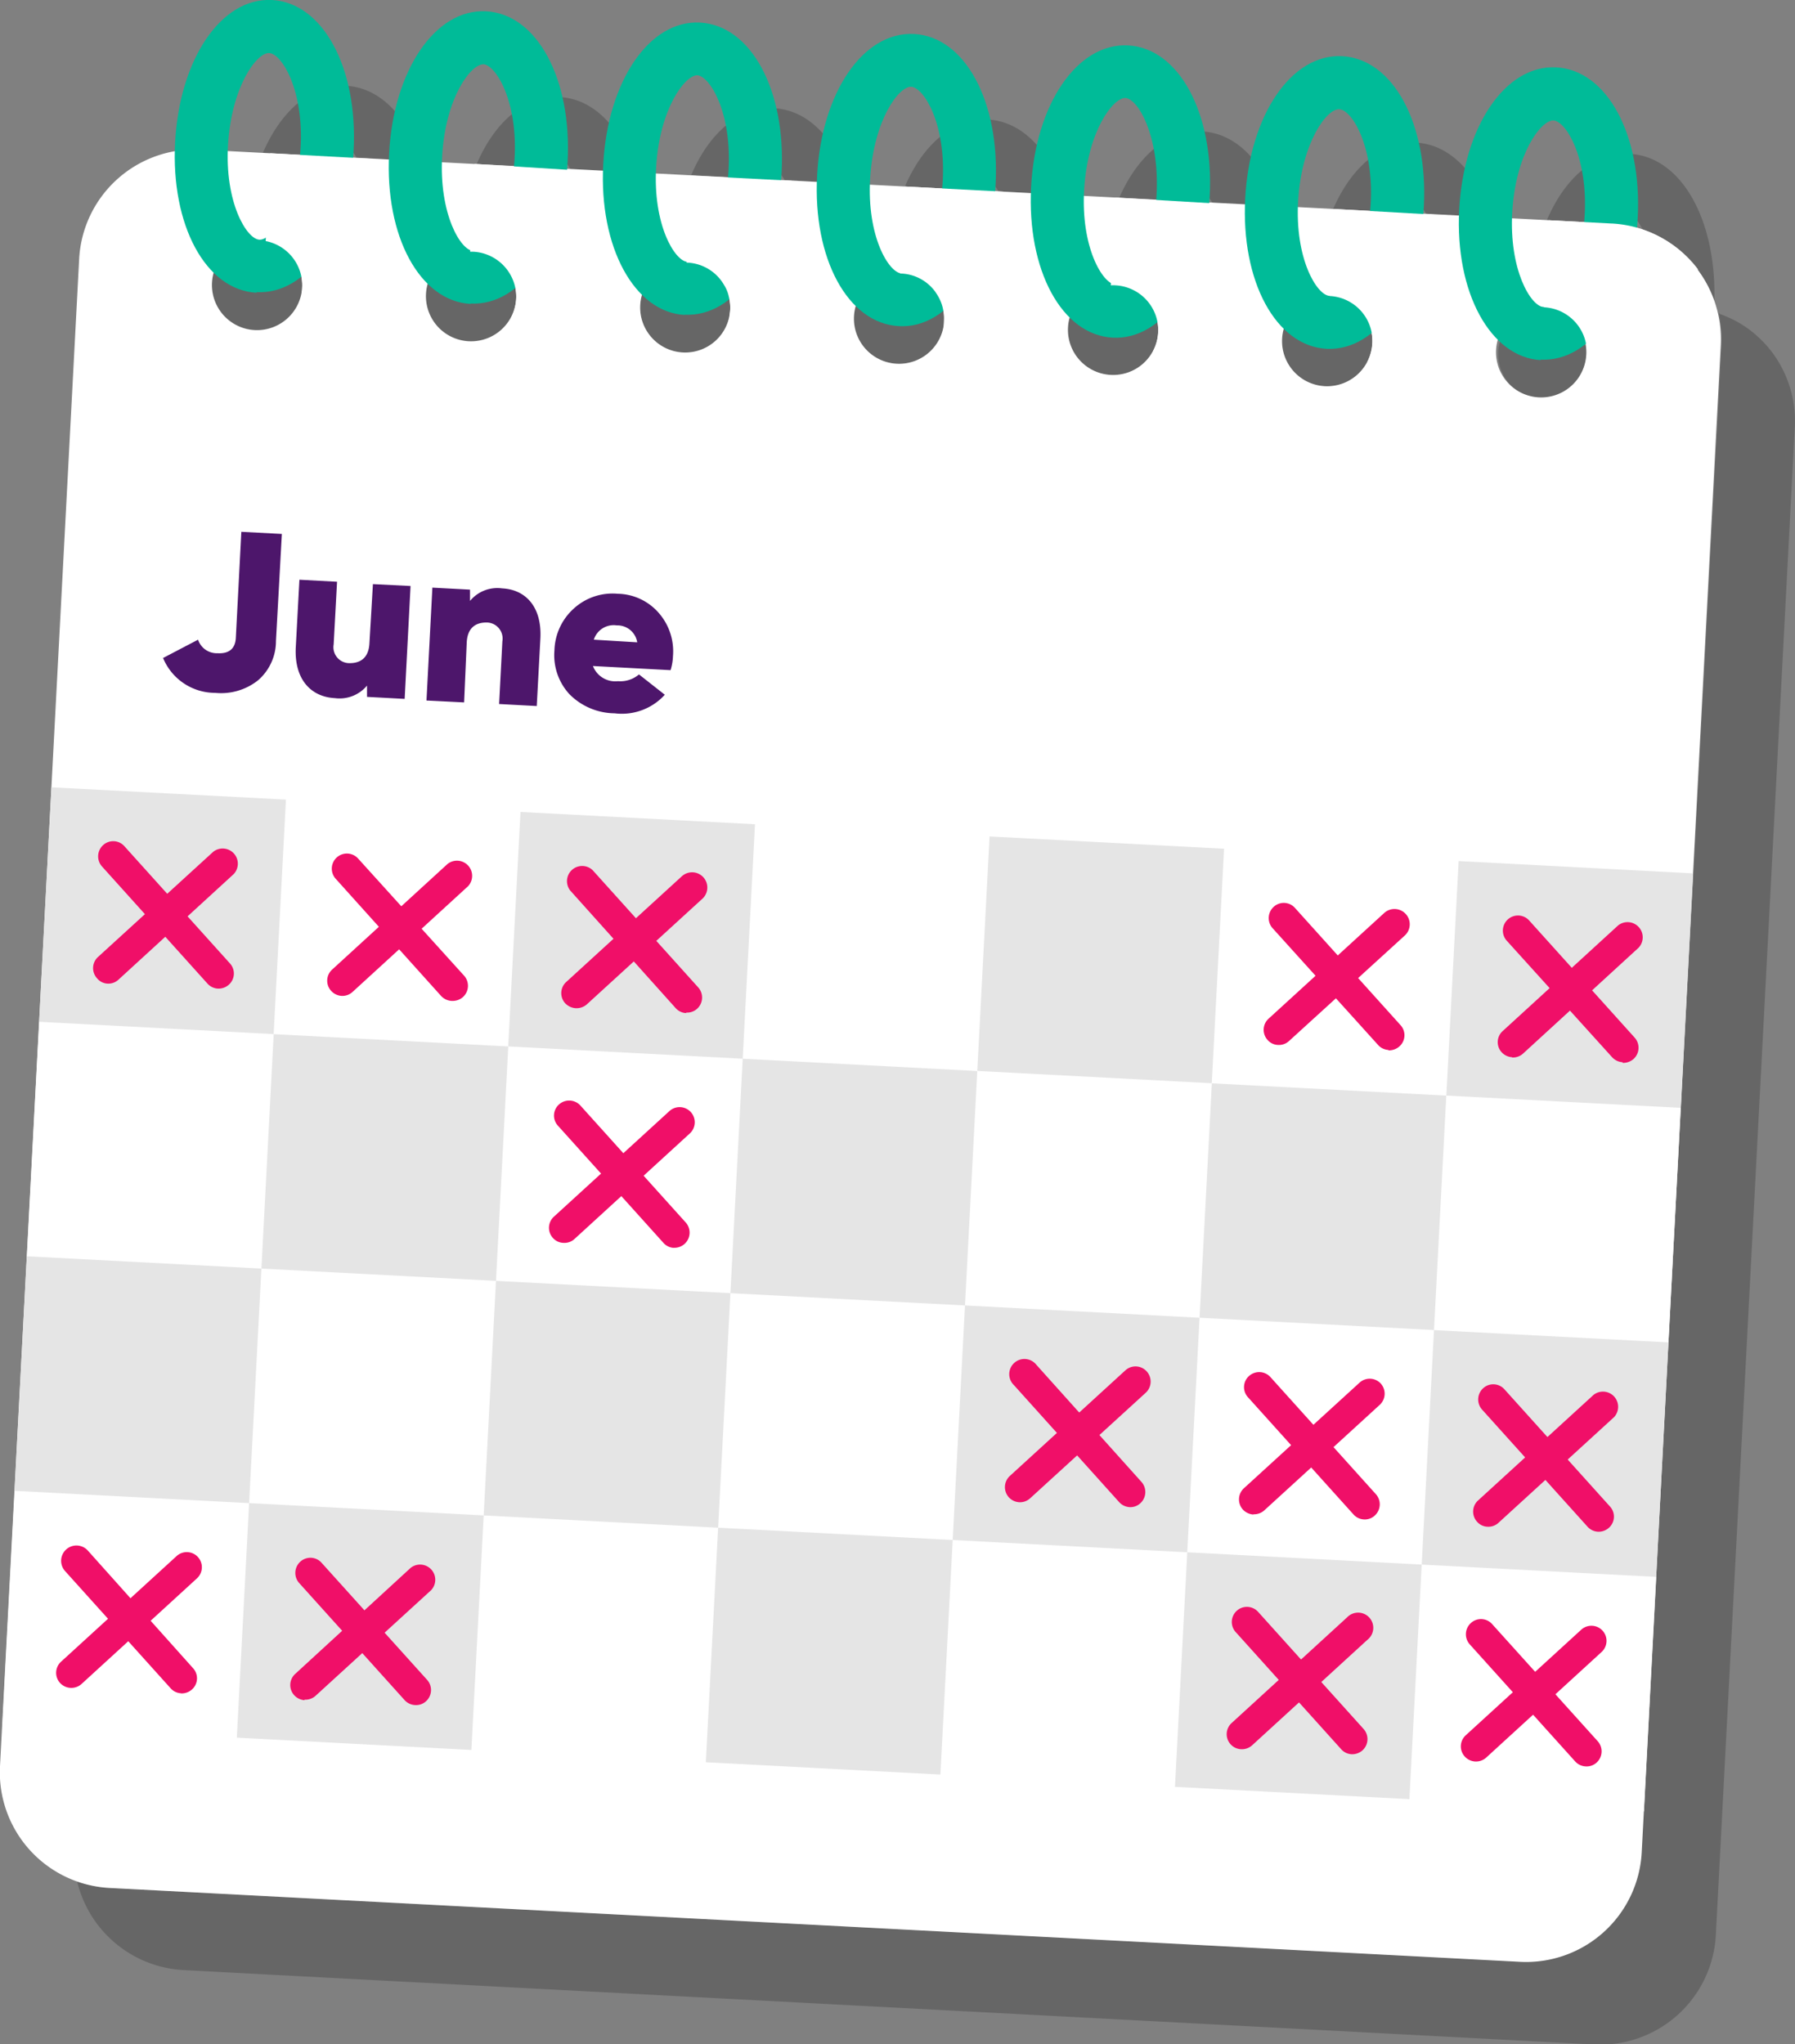 <?xml version="1.0" encoding="UTF-8"?> <svg xmlns="http://www.w3.org/2000/svg" viewBox="0 0 143.1 162.97"><rect x="0" y="0" width="143.1" height="162.97" fill="#808080" stroke="none"/><defs><style>.cls-2{fill:#fff}.cls-3{fill:none}.cls-4{fill:#e5e5e5}.cls-5{fill:#00bb98}.cls-6{fill:#4d166b}.cls-7{fill:#f00f68}</style></defs><g id="Layer_2" data-name="Layer 2"><g id="MAIN"><path d="M129.94 12.22c-2.76-.15-5.18 1.95-6.62 5.33l5.14.27c.47-.63.92-.95 1.2-.93s.84.5 1.3 1.42a9.26 9.26 0 0 1 5.71 5.69c.18-6.52-2.66-11.52-6.73-11.73m-17.06-.9c-2.76-.14-5.18 2-6.62 5.34l5.17.27c.47-.64.92-.95 1.2-.94s.7.38 1.1 1.06l5.16.27c-1.07-3.51-3.26-5.85-6-6m-17.07-.89c-2.75-.14-5.17 2-6.61 5.33l5.16.27c.47-.63.93-1 1.21-.93s.7.37 1.1 1.06l5.16.27c-1.07-3.52-3.26-5.86-6-6m-17.09-.94c-2.75-.15-5.18 2-6.61 5.33l5.16.27c.47-.64.92-1 1.21-.94s.69.38 1.1 1.06l5.16.27c-1.07-3.51-3.27-5.85-6-6m-17.06-.9c-2.75-.14-5.18 1.95-6.61 5.34l5.16.27c.47-.64.92-1 1.2-.94s.7.38 1.1 1.06l5.17.27c-1.08-3.52-3.27-5.85-6-6m-17.1-.88C41.87 7.6 39.45 9.7 38 13.08l5.17.27c.47-.63.92-.95 1.2-.93s.7.37 1.1 1.05l5.17.27c-1.08-3.51-3.27-5.85-6-6m-17.07-.9c-2.75-.14-5.17 2-6.61 5.34l5.17.27c.47-.64.92-1 1.2-.94s.7.38 1.1 1.06l5.16.27c-1.07-3.52-3.26-5.85-6-6M137 24.89a9.52 9.52 0 0 1 .24 2.63L135 69.63l-1 18.7-1 18.67-1 18.7-1 18.7-.17 3.26a9.23 9.23 0 0 1-9.7 8.73L8.74 150.52a9.17 9.17 0 0 1-2.59-.52 9.23 9.23 0 0 0 8.49 7.07L127.09 163a9.23 9.23 0 0 0 9.7-8.73l6.29-120.16a9.14 9.14 0 0 0-1.87-6.11l-.3-.37-.3-.33-.31-.31-.33-.3a8.87 8.87 0 0 0-1.61-1.11l-.38-.19-.11-.05-.33-.14-.14-.06-.3-.11m-13.9-.39a3.59 3.59 0 1 0 3.41 3.78 3.6 3.6 0 0 0-3.41-3.78M106 23.6a3.6 3.6 0 1 0 3.41 3.78A3.61 3.61 0 0 0 106 23.6m-17.06-.89a3.6 3.6 0 1 0 3.4 3.78 3.59 3.59 0 0 0-3.4-3.78m-17.06-.9a3.6 3.6 0 1 0 3.4 3.78 3.59 3.59 0 0 0-3.4-3.78m-17.06-.89a3.6 3.6 0 1 0 3.4 3.78 3.6 3.6 0 0 0-3.4-3.78M37.74 20a3.6 3.6 0 1 0 3.41 3.79A3.61 3.61 0 0 0 37.74 20m-17.06-.89a3.6 3.6 0 1 0 3.41 3.78 3.6 3.6 0 0 0-3.41-3.78" opacity=".2"></path><path d="M122.68 31.68a3.6 3.6 0 1 1 3.78-3.4 3.6 3.6 0 0 1-3.78 3.4m-17.07-.89a3.6 3.6 0 1 1 3.79-3.41 3.61 3.61 0 0 1-3.79 3.41m-17.06-.9a3.6 3.6 0 1 1 3.78-3.4 3.59 3.59 0 0 1-3.78 3.4M71.49 29a3.6 3.6 0 1 1 3.78-3.41A3.6 3.6 0 0 1 71.49 29m-17.06-.9a3.59 3.59 0 1 1 3.78-3.4 3.59 3.59 0 0 1-3.78 3.4m-17.06-.89a3.6 3.6 0 1 1 3.78-3.41 3.6 3.6 0 0 1-3.78 3.41m-17.07-.89a3.6 3.6 0 1 1 3.79-3.41 3.61 3.61 0 0 1-3.79 3.41m108.16-8.5L16 11.93a9.22 9.22 0 0 0-9.69 8.73L0 140.82a9.23 9.23 0 0 0 8.73 9.7l112.45 5.89a9.23 9.23 0 0 0 9.7-8.73l6.3-120.16a9.24 9.24 0 0 0-8.73-9.7" class="cls-2"></path><path d="M0 0h143.1v162.97H0z" class="cls-3"></path><path d="M22.3 64.23h18.72v18.72H22.3z" class="cls-2" transform="rotate(-87 31.655 73.59)"></path><path d="M2.62 81.94h18.72v18.72H2.62z" class="cls-2" transform="rotate(-87 11.983 91.301)"></path><path d="M20.34 101.62h18.72v18.72H20.34z" class="cls-2" transform="rotate(-87 29.696 110.984)"></path><path d="M.66 119.34h18.72v18.72H.66z" class="cls-2" transform="rotate(-87 10.024 128.695)"></path><path d="M59.69 66.19h18.72v18.72H59.69z" class="cls-2" transform="rotate(-87 69.05 75.55)"></path><path d="M40.01 83.9h18.72v18.72H40.01z" class="cls-2" transform="rotate(-87 49.372 93.266)"></path><path d="M57.73 103.58h18.72v18.72H57.73z" class="cls-2" transform="rotate(-87 67.09 112.943)"></path><path d="M38.05 121.3h18.72v18.72H38.05z" class="cls-2" transform="rotate(-87 47.418 130.655)"></path><path d="M97.08 68.15h18.72v18.72H97.08z" class="cls-2" transform="rotate(-87 106.443 77.509)"></path><path d="M77.41 85.86h18.72v18.72H77.41z" class="cls-2" transform="rotate(-87 86.767 95.226)"></path><path d="M95.12 105.54h18.72v18.72H95.12z" class="cls-2" transform="rotate(-87 104.484 114.903)"></path><path d="M75.45 123.26h18.72v18.72H75.45z" class="cls-2" transform="rotate(-87 84.807 132.62)"></path><path d="M114.8 87.82h18.72v18.72H114.8z" class="cls-2" transform="rotate(-87 124.16 97.186)"></path><path d="M112.84 125.22h18.72v18.72h-18.72z" class="cls-2" transform="rotate(-87 122.201 134.58)"></path><path d="M3.6 63.25h18.72v18.72H3.6z" class="cls-4" transform="rotate(-87 12.958 72.61)"></path><path d="M40.52 83.43l-18.7-.98-.98 18.69 18.7.98.98-18.69zM20.84 101.14l-18.7-.98-.98 18.7 18.7.98.98-18.7zM38.56 120.82l-18.7-.98-.98 18.7 18.7.98.98-18.7z" class="cls-4"></path><path d="M40.99 65.21h18.72v18.72H40.99z" class="cls-4" transform="rotate(-87 50.352 74.57)"></path><path d="M77.91 85.39l-18.7-.98-.98 18.69 18.7.98.98-18.69zM58.23 103.1l-18.69-.98-.98 18.7 18.69.98.98-18.7zM75.95 122.78l-18.7-.98-.98 18.7 18.7.98.98-18.7z" class="cls-4"></path><path d="M78.39 67.17h18.72v18.72H78.39z" class="cls-4" transform="rotate(-87 87.746 76.529)"></path><path d="M115.3 87.35l-18.69-.98-.98 18.69 18.69.98.98-18.69zM95.63 105.06l-18.7-.98-.98 18.7 18.7.98.98-18.7z" class="cls-4"></path><path d="M115.78 69.13h18.72v18.72h-18.72z" class="cls-4" transform="rotate(-87 125.14 78.489)"></path><path d="M113.82 106.52h18.72v18.72h-18.72z" class="cls-4" transform="rotate(-87 123.18 115.883)"></path><path d="M113.34 124.74l-18.69-.98-.98 18.7 18.69.98.98-18.7z" class="cls-4"></path><path d="M21.46 4.23c-1-.05-3 2.68-3.28 7.29s1.48 7.54 2.5 7.59 3-2.67 3.28-7.28-1.48-7.54-2.5-7.6m-1 19.11c-4.06-.21-6.85-5.39-6.5-12S17.63-.21 21.68 0s6.86 5.39 6.51 12-3.67 11.51-7.73 11.29M38.52 5.13c-1 0-3 2.67-3.27 7.29S36.73 20 37.74 20s3-2.67 3.28-7.29-1.48-7.54-2.5-7.59m-1 19.11c-4.05-.22-6.85-5.39-6.5-12S34.69.69 38.75.9s6.85 5.39 6.5 12-3.67 11.51-7.73 11.3M55.59 6c-1 0-3 2.68-3.28 7.29s1.48 7.54 2.5 7.59 3-2.67 3.27-7.29S56.6 6.08 55.59 6m-1 19.11c-4-.21-6.85-5.39-6.5-12S51.75 1.58 55.81 1.8s6.85 5.38 6.5 12-3.67 11.5-7.73 11.29M72.65 6.92c-1-.06-3 2.67-3.28 7.29s1.48 7.53 2.5 7.59 3-2.68 3.28-7.29-1.48-7.51-2.5-7.59m-1 19.08c-4.06-.22-6.86-5.39-6.51-12s3.67-11.5 7.73-11.29 6.85 5.39 6.5 12S75.7 26.24 71.65 26M89.71 7.81c-1 0-3 2.67-3.28 7.29s1.48 7.54 2.5 7.59S92 20 92.21 15.4s-1.48-7.53-2.5-7.59m-1 19.11c-4.06-.21-6.85-5.39-6.51-12s3.68-11.51 7.73-11.3 6.85 5.39 6.51 12-3.68 11.51-7.73 11.3M106.77 8.71c-1-.06-3 2.67-3.28 7.28s1.48 7.54 2.5 7.6 3-2.68 3.28-7.29-1.48-7.54-2.5-7.59m-1 19.1c-4.06-.21-6.85-5.39-6.5-12S102.94 4.27 107 4.48s6.86 5.39 6.51 12-3.68 11.52-7.74 11.33M123.83 9.6c-1 0-3 2.67-3.27 7.29s1.48 7.54 2.5 7.59 3-2.67 3.27-7.29-1.48-7.54-2.5-7.59m-1 19.11c-4-.22-6.85-5.39-6.5-12S120 5.16 124.06 5.37s6.85 5.39 6.5 12-3.67 11.51-7.73 11.3" class="cls-5"></path><path d="M21.55 12.22l-.37 7a3.6 3.6 0 0 1 2.91 3.71c0 .14 0 .27-.05.41l4.8.25.57-10.94zM37.84 13.07l-.36 7h.26a3.61 3.61 0 0 1 3.41 3.79 3.71 3.71 0 0 1-.41 1.48l4.4.23.63-12zM106.36 16.66L106 23.6a3.59 3.59 0 0 1 3 5.26l4.66.25.63-12zM88.92 15.75l-.36 7a2.28 2.28 0 0 1 .37 0 3.59 3.59 0 0 1 3.4 3.78 3.41 3.41 0 0 1-.41 1.47l4.3.22.63-12zM55.11 14l-.37 6.94h.07a3.56 3.56 0 0 1 2.89 1.74c.06.1.12.2.17.3a3 3 0 0 1 .23.66 3.55 3.55 0 0 1 .11 1.08 3.47 3.47 0 0 1-.06.45.36.36 0 0 1 0 .1c0 .13-.06.25-.09.37a.14.14 0 0 0 0 .06 3.77 3.77 0 0 1-.41.83l4.81.25.65-12.37zM72.13 14.87l-.37 6.94h.11A3.54 3.54 0 0 1 74.35 23a2.4 2.4 0 0 1 .28.37 3.49 3.49 0 0 1 .62 2.2v.45a.43.43 0 0 0 0 .11c0 .12-.06.25-.1.36v.06a3.38 3.38 0 0 1-.41.83l4.72.25.54-12.35z" class="cls-2"></path><path d="M0 0h143.1v162.97H0z" class="cls-3"></path><path d="M13 52.46L15.79 51a1.57 1.57 0 0 0 1.55 1.08c.92.05 1.41-.36 1.46-1.21l.44-8.47 3.23.17L22 51.1a4.13 4.13 0 0 1-1.43 3.14 4.73 4.73 0 0 1-3.41 1A4.49 4.49 0 0 1 13 52.46zM29.73 46.57l3 .15-.47 9-3-.16v-.9a2.84 2.84 0 0 1-2.56 1c-1.95-.1-3.25-1.54-3.12-4.05l.29-5.39 3 .16-.27 5a1.27 1.27 0 0 0 1.28 1.49c.94 0 1.51-.5 1.57-1.56zM43.08 50.9l-.29 5.39-3-.16.26-5a1.28 1.28 0 0 0-1.27-1.5c-.94 0-1.51.5-1.57 1.57L37 56l-3-.15.47-9 3 .16v.9a2.82 2.82 0 0 1 2.56-1c1.88.09 3.18 1.48 3.05 3.99zM47.27 53.1a1.91 1.91 0 0 0 2 1.21 2.3 2.3 0 0 0 1.67-.54L53 55.39a4.62 4.62 0 0 1-4 1.48 5.13 5.13 0 0 1-3.61-1.53 4.59 4.59 0 0 1-1.19-3.48 4.66 4.66 0 0 1 1.53-3.33 4.58 4.58 0 0 1 3.52-1.19 4.43 4.43 0 0 1 3.26 1.52 4.65 4.65 0 0 1 1.14 3.46 4.29 4.29 0 0 1-.19 1.11zm3.53-1.89a1.6 1.6 0 0 0-1.63-1.35A1.66 1.66 0 0 0 47.34 51z" class="cls-6"></path><path d="M128.46 17.82l-5-.26-.37 6.94a3.59 3.59 0 0 1 3.41 3.78 3.71 3.71 0 0 1-.41 1.48l8.8.46.46-8.77a9.21 9.21 0 0 0-6.85-3.63" class="cls-2"></path><path d="M17.37 78.82a1.21 1.21 0 0 1-.83-.4l-8.41-9.34a1.21 1.21 0 0 1 .09-1.7 1.19 1.19 0 0 1 1.7.09l8.41 9.34a1.19 1.19 0 0 1-.09 1.7 1.23 1.23 0 0 1-.87.31" class="cls-7"></path><path d="M8.56 78.42a1.14 1.14 0 0 1-.82-.42 1.2 1.2 0 0 1 .07-1.7L17 67.91a1.21 1.21 0 0 1 1.63 1.78l-9.19 8.42a1.18 1.18 0 0 1-.88.31M36 79.8a1.24 1.24 0 0 1-.84-.4l-8.4-9.34a1.2 1.2 0 1 1 1.79-1.61L37 77.79a1.21 1.21 0 0 1-.09 1.7 1.24 1.24 0 0 1-.87.31" class="cls-7"></path><path d="M27.23 79.4a1.23 1.23 0 0 1-.83-.4 1.2 1.2 0 0 1 .08-1.7l9.2-8.42a1.21 1.21 0 0 1 1.63 1.78l-9.21 8.43a1.2 1.2 0 0 1-.87.31M54.7 80.77a1.18 1.18 0 0 1-.83-.39L45.46 71a1.21 1.21 0 0 1 1.79-1.62l8.41 9.34a1.21 1.21 0 0 1-.09 1.71 1.19 1.19 0 0 1-.87.3" class="cls-7"></path><path d="M45.89 80.38a1.27 1.27 0 0 1-.83-.39 1.2 1.2 0 0 1 .08-1.7l9.21-8.42A1.2 1.2 0 0 1 56 71.65l-9.2 8.41a1.23 1.23 0 0 1-.88.32M110.69 83.71a1.19 1.19 0 0 1-.83-.4L101.45 74a1.21 1.21 0 0 1 .09-1.7 1.19 1.19 0 0 1 1.7.09l8.41 9.34a1.19 1.19 0 0 1-.09 1.7 1.24 1.24 0 0 1-.87.31" class="cls-7"></path><path d="M101.88 83.31a1.14 1.14 0 0 1-.82-.39 1.2 1.2 0 0 1 .07-1.7l9.21-8.42a1.2 1.2 0 0 1 1.66 1.78L102.76 83a1.18 1.18 0 0 1-.88.31M129.36 84.69a1.24 1.24 0 0 1-.84-.4l-8.4-9.29a1.2 1.2 0 1 1 1.79-1.61l8.41 9.34a1.21 1.21 0 0 1-.09 1.7 1.26 1.26 0 0 1-.87.31" class="cls-7"></path><path d="M120.55 84.29a1.23 1.23 0 0 1-.83-.39 1.19 1.19 0 0 1 .08-1.7l9.2-8.42a1.21 1.21 0 0 1 1.63 1.78L121.42 84a1.2 1.2 0 0 1-.87.31M53.72 99.49a1.19 1.19 0 0 1-.83-.4l-8.41-9.34a1.19 1.19 0 0 1 .09-1.7 1.21 1.21 0 0 1 1.7.09l8.41 9.34a1.21 1.21 0 0 1-1 2" class="cls-7"></path><path d="M44.91 99.09a1.16 1.16 0 0 1-.83-.39 1.2 1.2 0 0 1 .08-1.7l9.2-8.41A1.2 1.2 0 1 1 55 90.36l-9.2 8.42a1.18 1.18 0 0 1-.88.31M90.07 120.16a1.22 1.22 0 0 1-.84-.39l-8.4-9.34a1.21 1.21 0 1 1 1.79-1.62l8.38 9.34a1.21 1.21 0 0 1-.09 1.7 1.17 1.17 0 0 1-.87.31" class="cls-7"></path><path d="M81.26 119.77a1.23 1.23 0 0 1-.83-.39 1.21 1.21 0 0 1 .08-1.71l9.2-8.41a1.2 1.2 0 0 1 1.7.07 1.21 1.21 0 0 1-.07 1.71l-9.21 8.41a1.21 1.21 0 0 1-.87.32M108.73 121.14a1.19 1.19 0 0 1-.83-.4l-8.41-9.34a1.19 1.19 0 0 1 .09-1.7 1.21 1.21 0 0 1 1.7.09l8.41 9.34a1.21 1.21 0 0 1-.09 1.7 1.16 1.16 0 0 1-.87.31" class="cls-7"></path><path d="M99.92 120.75a1.27 1.27 0 0 1-.83-.39 1.21 1.21 0 0 1 .08-1.71l9.21-8.41a1.2 1.2 0 0 1 1.7.07A1.21 1.21 0 0 1 110 112l-9.2 8.41a1.23 1.23 0 0 1-.88.32M127.39 122.12a1.21 1.21 0 0 1-.83-.4l-8.41-9.34a1.21 1.21 0 0 1 .09-1.7 1.19 1.19 0 0 1 1.7.09l8.41 9.34a1.19 1.19 0 0 1-.09 1.7 1.23 1.23 0 0 1-.87.31" class="cls-7"></path><path d="M118.58 121.72a1.14 1.14 0 0 1-.82-.39 1.2 1.2 0 0 1 .07-1.7l9.21-8.42a1.21 1.21 0 0 1 1.63 1.78l-9.21 8.42a1.18 1.18 0 0 1-.88.31M14.43 135a1.19 1.19 0 0 1-.83-.4l-8.41-9.34A1.2 1.2 0 1 1 7 123.62l8.39 9.38a1.19 1.19 0 0 1-.09 1.7 1.24 1.24 0 0 1-.87.31" class="cls-7"></path><path d="M5.62 134.57a1.22 1.22 0 0 1-.83-.39 1.2 1.2 0 0 1 .08-1.7l9.21-8.42a1.2 1.2 0 0 1 1.62 1.78l-9.2 8.42a1.22 1.22 0 0 1-.88.31M33.09 135.94a1.2 1.2 0 0 1-.83-.39l-8.41-9.34a1.21 1.21 0 0 1 .09-1.7 1.19 1.19 0 0 1 1.7.09l8.41 9.33a1.21 1.21 0 0 1-.09 1.71 1.18 1.18 0 0 1-.87.3" class="cls-7"></path><path d="M24.28 135.55a1.22 1.22 0 0 1-.82-.39 1.2 1.2 0 0 1 .07-1.7l9.21-8.46a1.21 1.21 0 0 1 1.63 1.78l-9.21 8.42a1.21 1.21 0 0 1-.88.31M107.75 139.86a1.19 1.19 0 0 1-.83-.4l-8.41-9.34a1.2 1.2 0 1 1 1.79-1.61l8.41 9.34a1.21 1.21 0 0 1-.09 1.7 1.24 1.24 0 0 1-.87.31" class="cls-7"></path><path d="M98.94 139.46a1.2 1.2 0 0 1-.75-2.09l9.2-8.42a1.21 1.21 0 1 1 1.63 1.78l-9.2 8.42a1.22 1.22 0 0 1-.88.31M126.41 140.83a1.2 1.2 0 0 1-.83-.39l-8.41-9.34a1.21 1.21 0 0 1 .09-1.7 1.19 1.19 0 0 1 1.7.09l8.41 9.33a1.21 1.21 0 0 1-.09 1.71 1.18 1.18 0 0 1-.87.3" class="cls-7"></path><path d="M117.6 140.44a1.22 1.22 0 0 1-.82-.39 1.2 1.2 0 0 1 .07-1.7l9.21-8.42a1.2 1.2 0 1 1 1.62 1.78l-9.2 8.42a1.22 1.22 0 0 1-.88.31" class="cls-7"></path><path d="M0 0h143.1v162.97H0z" class="cls-3"></path><path d="M0 0h143.1v162.97H0z" class="cls-3"></path></g></g></svg> 